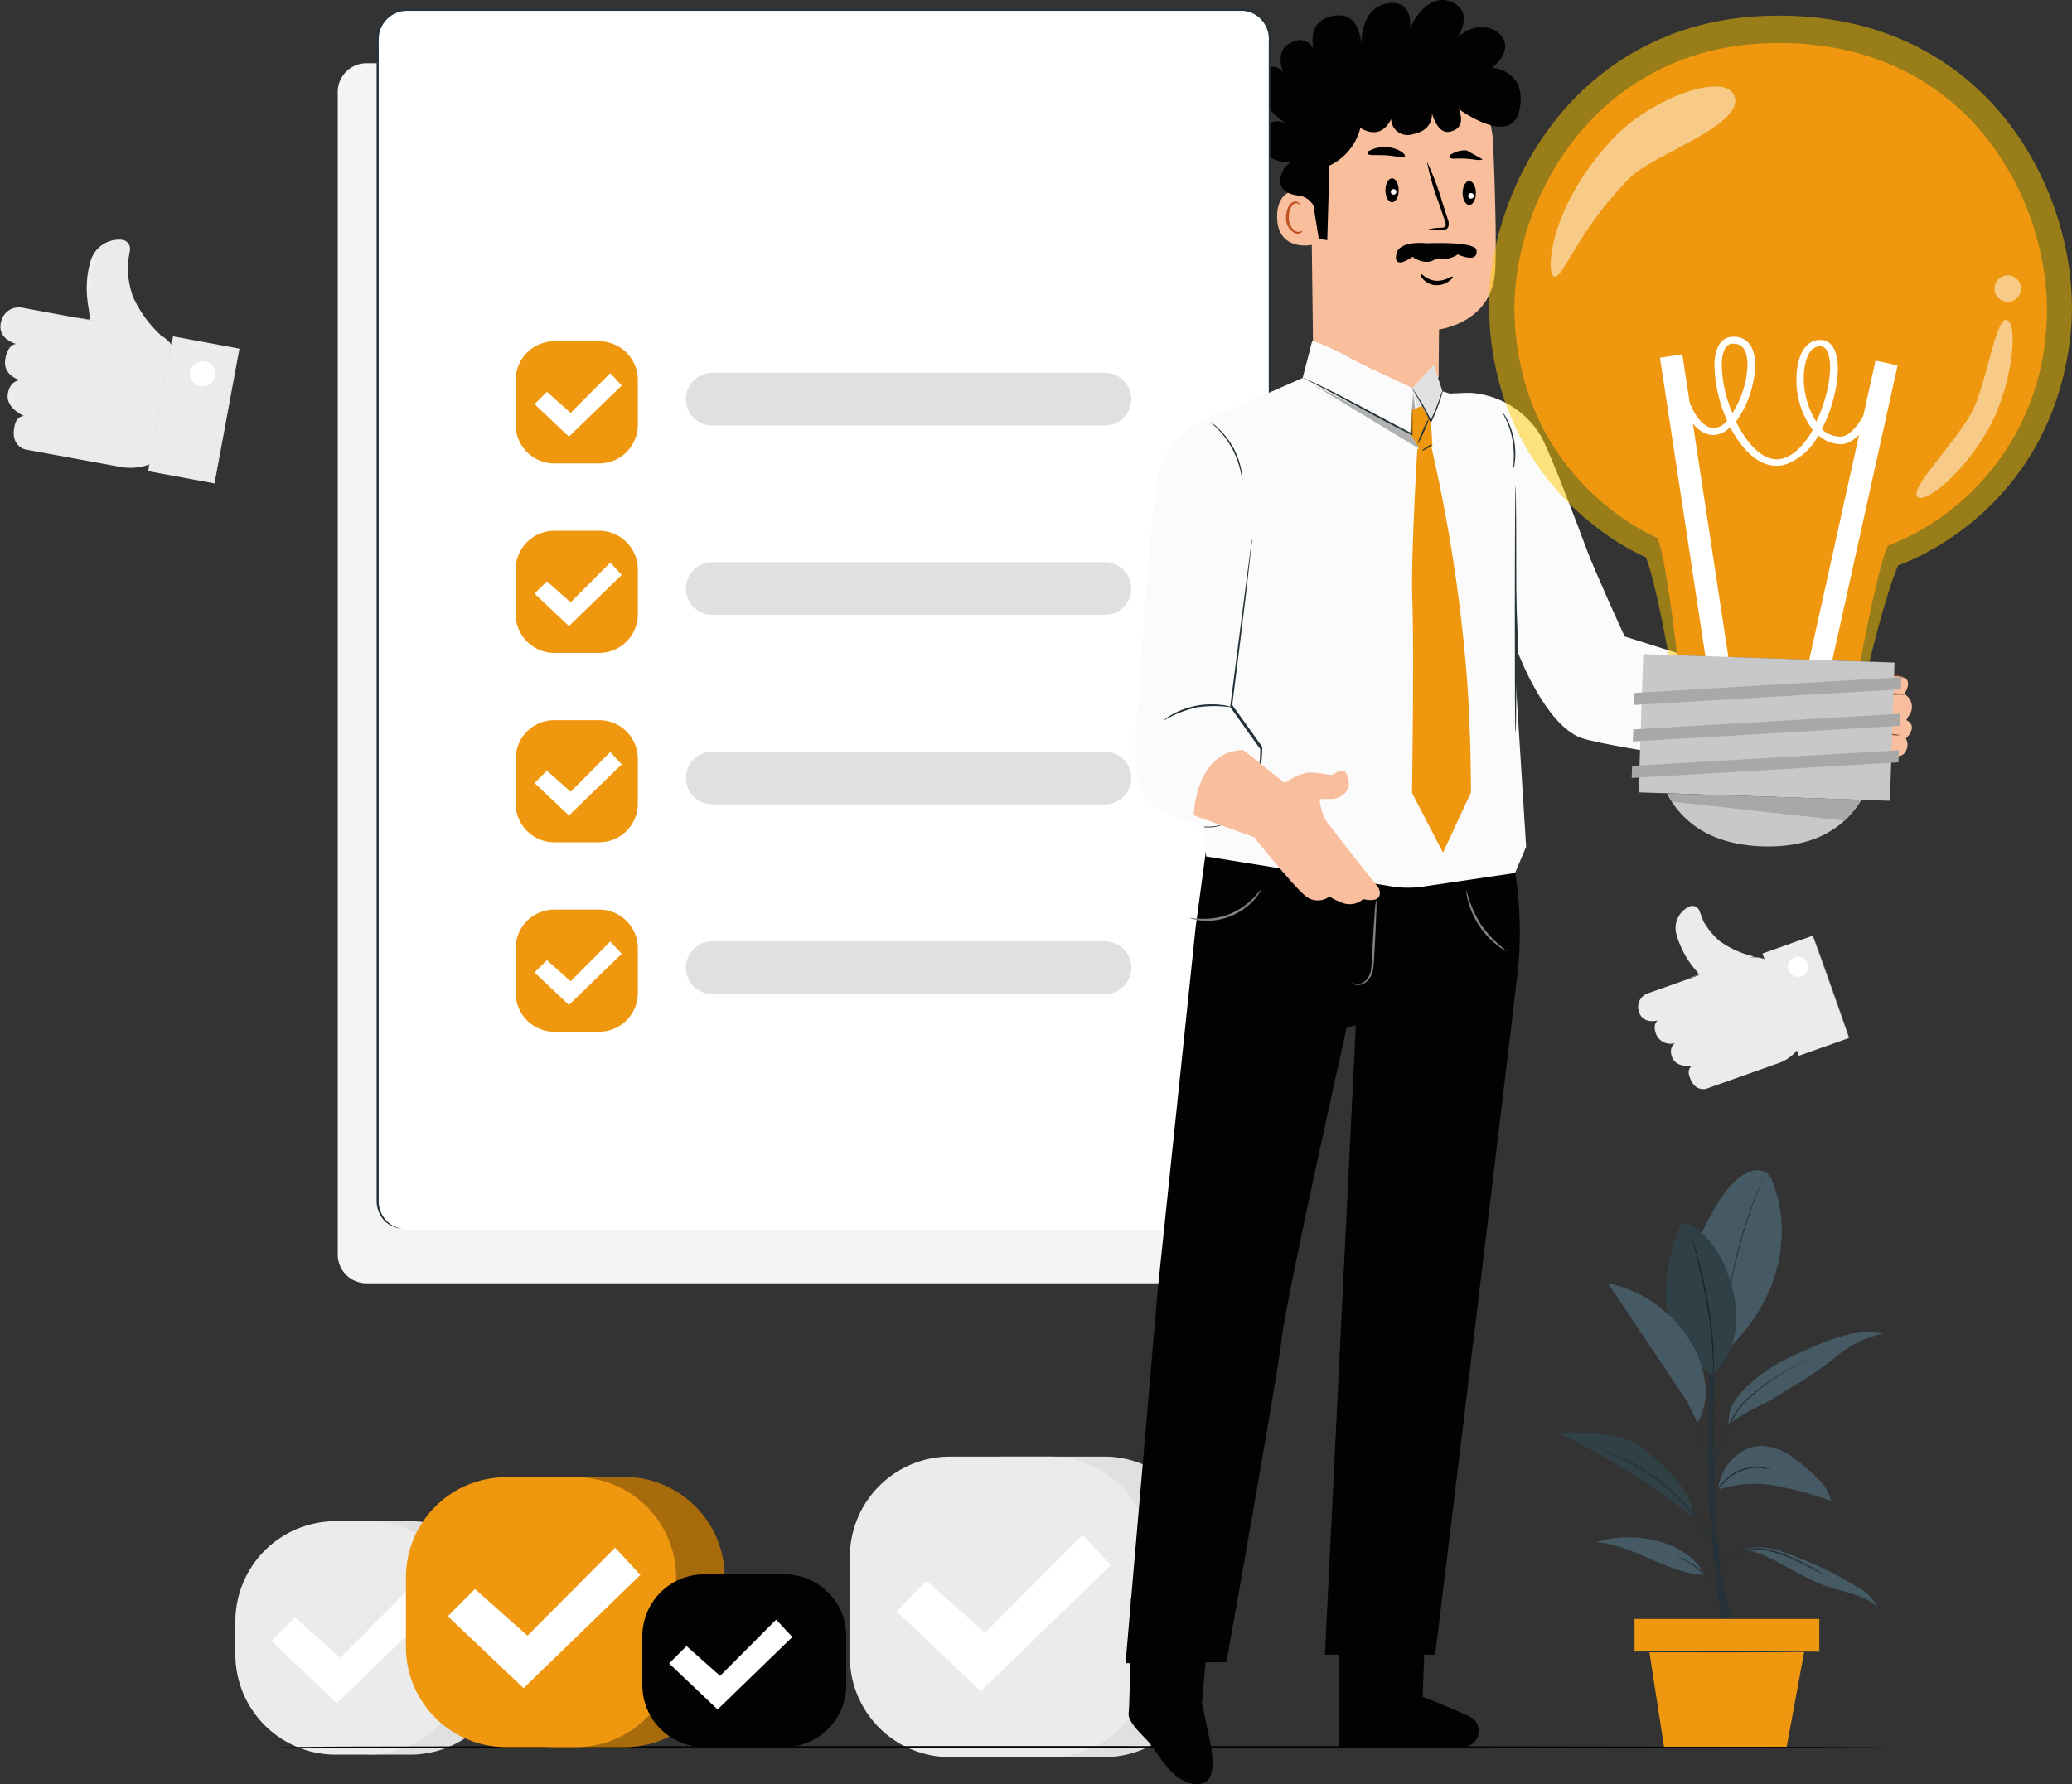 <svg xmlns="http://www.w3.org/2000/svg" viewBox="0 0 275.08 236.91"><rect x="0" y="0" width="275.08" height="236.91" fill="#333333" stroke="none"/><defs><style>.cls-1{fill:#f9bf9d;}.cls-2{fill:#c15321;}.cls-3{fill:#fff;}.cls-4{fill:#020202;}.cls-5{fill:#f5f4f5;}.cls-6{fill:#ebebeb;}.cls-7{fill:#e0e0e0;}.cls-8{fill:#020203;}.cls-9{fill:#263239;}.cls-10{fill:#455a64;}.cls-11{opacity:0.3;}.cls-12{fill:#010202;}.cls-13{fill:#ef970f;}.cls-14{fill:#7e8283;}.cls-15{fill:#ae7361;}.cls-16{fill:#fbfbfb;}.cls-17{fill:#f9be9d;}.cls-18{fill:#6f4539;}.cls-19{opacity:0.5;}.cls-20{fill:#ffc800;}.cls-21{fill:#c8c8c8;}.cls-22{fill:#a8a8a8;}</style></defs><g id="Layer_2" data-name="Layer 2"><g id="Layer_1-2" data-name="Layer 1"><path class="cls-1" d="M174.37,49.77,174,20.3c-.33-7.33,3.67-13.63,11-13.75l.68,0a13.12,13.12,0,0,1,12.56,12.59c.25,6.35.45,13.38.26,16.77-.37,7-7.45,7.83-7.45,7.83S191,48,191,50.11l-4.14,3.41h0Z"/><path d="M189.56,30.48a7.14,7.14,0,0,1,1.77-.24c.27,0,.54-.06.59-.25a1.45,1.45,0,0,0-.15-.83c-.23-.67-.47-1.39-.73-2.13a34.76,34.76,0,0,1-1.6-5.57,36.56,36.56,0,0,1,2.05,5.43l.69,2.14a1.6,1.6,0,0,1,.1,1.09.67.67,0,0,1-.47.39,2.07,2.07,0,0,1-.47,0A6.8,6.8,0,0,1,189.56,30.48Z"/><path d="M186.51,20.77c-.15.27-1.19-.06-2.47-.14s-2.34.07-2.46-.22.17-.37.63-.58a4.29,4.29,0,0,1,3.76.27C186.4,20.37,186.59,20.64,186.51,20.77Z"/><path d="M196.81,21.15c-.23.24-1.11,0-2.16-.08s-2,.12-2.16-.15.06-.37.46-.59a3.4,3.4,0,0,1,1.77-.35"/><path class="cls-1" d="M174.37,25.53c-.12-.06-4.77-1.63-4.82,3.18s4.8,3.87,4.81,3.73S174.37,25.53,174.37,25.53Z"/><path class="cls-2" d="M172.91,30.61s-.09.05-.23.12a.84.84,0,0,1-.63,0,2.09,2.09,0,0,1-.94-1.87,2.74,2.74,0,0,1,.25-1.2A1,1,0,0,1,172,27a.44.44,0,0,1,.5.23c.06.14,0,.23,0,.24s.11-.08.07-.28a.51.51,0,0,0-.19-.3.59.59,0,0,0-.46-.13,1.16,1.16,0,0,0-.88.74,2.79,2.79,0,0,0-.3,1.34A2.16,2.16,0,0,0,172,31a.92.92,0,0,0,.77-.12C172.9,30.72,172.92,30.61,172.91,30.61Z"/><path d="M188.63,36.39c.13-.11.76.8,2,.89s2.12-.68,2.21-.56-.09.33-.49.63a2.83,2.83,0,0,1-1.81.52,2.42,2.42,0,0,1-1.61-.8C188.62,36.72,188.56,36.42,188.63,36.39Z"/><ellipse cx="195.06" cy="25.63" rx="0.88" ry="1.59"/><ellipse cx="184.81" cy="25.27" rx="0.88" ry="1.59"/><circle class="cls-3" cx="185.01" cy="25.48" r="0.37"/><circle class="cls-3" cx="195.29" cy="26.01" r="0.37"/><path class="cls-4" d="M170.92,16.52s-5.82-3.76-3.39-6.66c1.31-1.56,2.24-1,2.82-.19-.48-1.4-.7-3.32,1.2-4.06a2,2,0,0,1,2.8.81c-.28-1.61-.09-3.65,2.38-4.25,3.34-.83,3.91,2.38,4,3.78,0-1.48.38-5.11,3.62-5.52,2.71-.33,3,1.9,2.83,3.45C187.87,2,190-.77,192.56.2c3.4,1.27.87,4.87.87,4.87,1.77-1.9,4.9-2,6.09,0S198.08,9,198.08,9s4.68.29,3.67,5.5-8.05,0-8.05,0c.51,1.49.39,2.66-1.26,3S190.1,15,190.1,15s.32,2.27-2.5,2.81a2.18,2.18,0,0,1-2.91-2c-1.23,2.5-3.16,1.75-4.09,1.18a7.54,7.54,0,0,1-4.1,5l-.29,9.91-1.13-.19-.7-4.4A2.72,2.72,0,0,0,172.66,26h0c-1-.08-2.38-.39-2.66-1.57a3.11,3.11,0,0,1,1.28-2.87.85.85,0,0,0,0-.17c-2.72.6-4.78-2.16-3.6-4.14A2.25,2.25,0,0,1,170.92,16.52Z"/><path class="cls-4" d="M189.35,32.31s-3.72-.48-4,1.56,2.16.24,2.16.24,1.8,1.32,3.11.24a3.83,3.83,0,0,0,2.92-.56s2.72,1.28,2.48-.56C195.9,32,189.35,32.31,189.35,32.31Z"/><path class="cls-5" d="M159.35,170.41H48.65a3.81,3.81,0,0,1-3.81-3.81V12.21A3.81,3.81,0,0,1,48.65,8.4h110.7a3.81,3.81,0,0,1,3.81,3.81V166.6A3.8,3.8,0,0,1,159.35,170.41Z"/><path class="cls-6" d="M23.55,47.57l.22,1.12L21.54,60.75h0A7.2,7.2,0,0,1,16,62L3.37,59.69s-2-.45-1.45-3c0,0,.1-1.37,1.28-1.46,0,0-2.44-1-2.17-2.88s1.66-1.86,1.66-1.86-2.29-.58-2-2.7,1.47-2.12,1.47-2.12-2.66-.65-2-3a2.42,2.42,0,0,1,3-1.77l9,1.66L19.9,44A4.56,4.56,0,0,1,23.55,47.57Z"/><path class="cls-6" d="M21.33,44.49a15.68,15.68,0,0,1-3.73-5.22,13.32,13.32,0,0,1-.66-4.2l.31-1.83a1.21,1.21,0,0,0-.94-1.38A3.94,3.94,0,0,0,12,34.75c-1,3.61-.15,6.07-.12,7.17l0,1.1Z"/><rect class="cls-6" x="16.64" y="49.96" width="18.2" height="8.96" transform="translate(-32.48 69.85) rotate(-79.53)"/><path class="cls-7" d="M19.6,62.55s.71-4,1.62-8.95,1.67-9,1.69-8.94-.71,4-1.62,9S19.62,62.56,19.6,62.55Z"/><path class="cls-7" d="M28.41,64.18s.71-4,1.62-9,1.67-8.95,1.69-8.94-.71,4-1.62,9S28.43,64.19,28.41,64.18Z"/><path class="cls-3" d="M25.26,49.33A1.67,1.67,0,1,0,27.21,48,1.67,1.67,0,0,0,25.26,49.33Z"/><path class="cls-7" d="M10,42.13s1,.14,2.15.36,2.14.41,2.14.43-1-.14-2.15-.36S10,42.15,10,42.13Z"/><path class="cls-7" d="M2.5,50.5s.62.08,1.38.22A12.3,12.3,0,0,1,5.24,51s-.62-.08-1.38-.22A12.3,12.3,0,0,1,2.5,50.5Z"/><path class="cls-7" d="M2,45.55s.88.13,2,.33,1.94.38,1.94.39-.88-.13-1.95-.33S1.94,45.57,2,45.55Z"/><path class="cls-7" d="M2.65,55.1s.88.13,1.95.33,1.94.38,1.94.39-.88-.13-1.95-.33S2.65,55.12,2.65,55.1Z"/><path class="cls-3" d="M24.89,45.55s1.24.19,2.76.47,2.75.52,2.74.54-1.24-.19-2.76-.47S24.89,45.57,24.89,45.55Z"/><path class="cls-3" d="M1.48,48.65a.39.39,0,0,1,0-.1,2.84,2.84,0,0,1-.06-.29,1.61,1.61,0,0,1,0-.44,2.12,2.12,0,0,1,.12-.53,2.48,2.48,0,0,1,.24-.49A1.69,1.69,0,0,1,2,46.46a1.5,1.5,0,0,1,.23-.19l.09-.06s-.12.1-.28.28a3.72,3.72,0,0,0-.26.34,4.12,4.12,0,0,0-.23.47,2.67,2.67,0,0,0-.12.51,2.12,2.12,0,0,0,0,.43C1.45,48.5,1.49,48.65,1.48,48.65Z"/><path class="cls-3" d="M1,43.88a.81.81,0,0,1-.18-.23A1.41,1.41,0,0,1,.67,43a1.52,1.52,0,0,1,.18-.67A.85.85,0,0,1,1,42.09s-.06.09-.14.24A1.54,1.54,0,0,0,.73,43a1.66,1.66,0,0,0,.13.65A1.51,1.51,0,0,1,1,43.88Z"/><path class="cls-3" d="M2.14,53.79a.7.7,0,0,1-.25-.22,1.16,1.16,0,0,1-.25-.75,1.23,1.23,0,0,1,.27-.74.6.6,0,0,1,.25-.21s-.1.08-.21.24a1.21,1.21,0,0,0-.24.72,1.31,1.31,0,0,0,.22.72C2,53.7,2.15,53.78,2.14,53.79Z"/><path class="cls-3" d="M3.14,58.37A.67.67,0,0,1,3,58.13a1.57,1.57,0,0,1,0-1.38c.08-.16.16-.25.17-.24a2.25,2.25,0,0,1-.12.26,1.73,1.73,0,0,0,0,1.34C3.09,58.27,3.15,58.36,3.14,58.37Z"/><path class="cls-3" d="M12.05,38.94a1.3,1.3,0,0,1-.06-.2,2.08,2.08,0,0,1-.06-.24c0-.09,0-.2-.06-.32a6.46,6.46,0,0,1-.07-.84,7.53,7.53,0,0,1,.07-1,7.14,7.14,0,0,1,.23-1,6.21,6.21,0,0,1,.31-.79c.05-.11.1-.2.15-.29l.12-.21c.07-.11.11-.18.12-.17s0,.07-.09.19-.07.13-.11.22l-.14.29a6.18,6.18,0,0,0-.29.78,6.73,6.73,0,0,0-.22,1,7.5,7.5,0,0,0-.07,1,6.6,6.6,0,0,0,0,.83,2.69,2.69,0,0,0,.05.32c0,.09,0,.17,0,.24A1,1,0,0,1,12.05,38.94Z"/><path class="cls-6" d="M235.58,128.28l.6.68,3.24,9.15h0a5.66,5.66,0,0,1-3.31,3.07l-9.57,3.39s-1.55.49-2.2-1.52c0,0-.48-1,.3-1.51,0,0-2.07.29-2.63-1.11s.4-1.93.4-1.93a2.08,2.08,0,0,1-2.47-1c-.68-1.55.17-2,.17-2s-2.08.61-2.55-1.26a1.91,1.91,0,0,1,1.33-2.38l6.8-2.41,6-2.11A3.59,3.59,0,0,1,235.58,128.28Z"/><path class="cls-6" d="M232.84,127a12.39,12.39,0,0,1-4.62-2.1,10.64,10.64,0,0,1-2.11-2.62c0-.08-.29-.8-.51-1.38a1,1,0,0,0-1.19-.57,3.12,3.12,0,0,0-1.85,3.71,12.32,12.32,0,0,0,2.76,5l.46.74Z"/><rect class="cls-6" x="236.19" y="125.02" width="7.09" height="14.41" transform="translate(-30.4 87.7) rotate(-19.52)"/><path class="cls-7" d="M238.8,140.12s-1.1-3-2.43-6.78-2.39-6.79-2.38-6.8,1.1,3,2.43,6.78S238.81,140.11,238.8,140.12Z"/><path class="cls-7" d="M245.48,137.75s-1.1-3-2.43-6.78-2.39-6.79-2.38-6.8,1.1,3,2.43,6.78S245.5,137.74,245.48,137.75Z"/><path class="cls-3" d="M237.45,128.81a1.33,1.33,0,1,0,.81-1.69A1.31,1.31,0,0,0,237.45,128.81Z"/><path class="cls-7" d="M224.12,129.92s.72-.28,1.62-.6,1.63-.57,1.64-.55-.72.28-1.62.6S224.12,129.93,224.12,129.92Z"/><path class="cls-7" d="M222.3,138.62s.46-.19,1-.39a9.21,9.21,0,0,1,1-.34s-.46.19-1,.39S222.31,138.63,222.3,138.62Z"/><path class="cls-7" d="M220,135.44s.65-.26,1.47-.55,1.48-.51,1.49-.5-.65.26-1.47.55S220,135.46,220,135.44Z"/><path class="cls-7" d="M224.23,141.71s.65-.26,1.47-.55,1.48-.51,1.49-.5-.65.26-1.47.55S224.23,141.73,224.23,141.71Z"/><path class="cls-3" d="M235.7,126.36s.92-.36,2.08-.77,2.09-.73,2.1-.71-.92.36-2.08.77S235.7,126.38,235.7,126.36Z"/><path class="cls-3" d="M220.87,137.75l-.07-.05a1.64,1.64,0,0,1-.16-.18,2,2,0,0,1-.18-.3,1.82,1.82,0,0,1-.16-.84,2.49,2.49,0,0,1,0-.34,1,1,0,0,1,.08-.22s0-.08,0-.07,0,.12-.08.3a1.59,1.59,0,0,0,0,.34,2.93,2.93,0,0,0,0,.41,2.34,2.34,0,0,0,.12.4,2,2,0,0,0,.16.3C220.79,137.66,220.88,137.75,220.87,137.75Z"/><path class="cls-3" d="M218.67,134.67s-.09,0-.21-.09a1.13,1.13,0,0,1-.38-.4,1.2,1.2,0,0,1-.14-.53.39.39,0,0,1,0-.22s0,.09,0,.22a1.22,1.22,0,0,0,.15.5,1.24,1.24,0,0,0,.35.39Z"/><path class="cls-3" d="M223.36,141a.48.48,0,0,1-.26,0,.92.92,0,0,1-.47-.42,1.05,1.05,0,0,1-.11-.62.54.54,0,0,1,.09-.25s0,.09-.05.25a1,1,0,0,0,.12.59,1.05,1.05,0,0,0,.44.41A2.5,2.5,0,0,0,223.36,141Z"/><path class="cls-3" d="M225.86,143.76a.48.48,0,0,1-.21-.1,1.41,1.41,0,0,1-.39-.41,1.29,1.29,0,0,1-.17-.54c0-.15,0-.23,0-.23s0,.09,0,.23a1.52,1.52,0,0,0,.17.51,1.67,1.67,0,0,0,.36.41Z"/><path class="cls-3" d="M224.28,126.91l-.12-.11-.13-.14-.17-.2a4.7,4.7,0,0,1-.38-.55,5.52,5.52,0,0,1-.36-.73,5.7,5.7,0,0,1-.24-.78,4.84,4.84,0,0,1-.1-.66,2.35,2.35,0,0,1,0-.26v-.19a.92.92,0,0,1,0-.16,1.08,1.08,0,0,1,0,.16,1.34,1.34,0,0,0,0,.19c0,.07,0,.16,0,.25s.06.41.11.65a6.73,6.73,0,0,0,.24.77,5.52,5.52,0,0,0,.36.73,5.8,5.8,0,0,0,.37.55,1.75,1.75,0,0,0,.16.2l.12.15Z"/><path class="cls-7" d="M146.6,233.33H133.3A13.31,13.31,0,0,1,120,220V206.73a13.31,13.31,0,0,1,13.31-13.31h13.29a13.31,13.31,0,0,1,13.31,13.31V220A13.31,13.31,0,0,1,146.6,233.33Z"/><path class="cls-6" d="M139.43,233.33H126.14A13.31,13.31,0,0,1,112.83,220V206.73a13.31,13.31,0,0,1,13.31-13.31h13.29a13.31,13.31,0,0,1,13.31,13.31V220A13.31,13.31,0,0,1,139.43,233.33Z"/><polygon class="cls-3" points="119.01 213.95 123.03 209.93 130.78 216.82 143.72 203.82 147.46 207.84 130.2 224.57 119.01 213.95"/><path class="cls-7" d="M54.45,233H50.11A13.31,13.31,0,0,1,36.8,219.64V215.3A13.31,13.31,0,0,1,50.11,202h4.34A13.31,13.31,0,0,1,67.76,215.3v4.34A13.31,13.31,0,0,1,54.45,233Z"/><path class="cls-6" d="M48.9,233H44.56a13.31,13.31,0,0,1-13.31-13.31V215.3A13.31,13.31,0,0,1,44.56,202H48.9A13.31,13.31,0,0,1,62.21,215.3v4.34A13.32,13.32,0,0,1,48.9,233Z"/><polygon class="cls-3" points="36.04 217.91 39.15 214.79 45.17 220.14 55.21 210.06 58.11 213.18 44.72 226.15 36.04 217.91"/><path class="cls-8" d="M250.1,232c0,.08-47.66.14-106.45.14S37.19,232.11,37.19,232s47.65-.14,106.46-.14S250.1,232,250.1,232Z"/><path class="cls-9" d="M228.76,216.86s-2.21-15.18-2-24,0-18.77,0-18.77h1s-.69,17.54.06,28.11,2.72,14.68,2.72,14.68h-1.77"/><path class="cls-10" d="M235.34,157a2.67,2.67,0,0,0-.93-1.36,2.56,2.56,0,0,0-2.21,0c-3.07,1.09-5.8,6.82-7,9.84l4.08,13.76C236.61,172.4,237.89,163.43,235.34,157Z"/><path class="cls-9" d="M234.18,156.18a.94.94,0,0,1-.06.18l-.2.5c-.18.43-.43,1.06-.73,1.84-.6,1.56-1.37,3.75-2.05,6.21s-1.15,4.73-1.44,6.38c-.15.82-.26,1.49-.32,2,0,.22-.06.39-.09.53a.94.94,0,0,1,0,.18.69.69,0,0,1,0-.19q0-.21.06-.54c.05-.47.14-1.14.27-2a57.38,57.38,0,0,1,1.4-6.4,59.36,59.36,0,0,1,2.1-6.2c.31-.78.58-1.4.78-1.83l.23-.49A.49.49,0,0,1,234.18,156.18Z"/><path class="cls-10" d="M227.43,182.53a12.44,12.44,0,0,1-6.29-10.46,22.79,22.79,0,0,1,1.85-8.91,1.14,1.14,0,0,1,.43-.65,1.1,1.1,0,0,1,1,.16c2.78,1.58,4.47,4.6,5.36,7.67a15.35,15.35,0,0,1,.63,6.31,10.44,10.44,0,0,1-3,5.88"/><path class="cls-9" d="M227.43,182.53s0-.06,0-.18,0-.31,0-.53c0-.46,0-1.12-.06-1.94a52.53,52.53,0,0,0-.71-6.35c-.42-2.46-.94-4.67-1.32-6.26-.19-.78-.34-1.42-.45-1.89l-.12-.51q0-.18,0-.18s0,.06.06.17l.15.51c.13.44.3,1.08.51,1.88.41,1.59.94,3.79,1.37,6.27a46.45,46.45,0,0,1,.66,6.38c0,.82,0,1.49,0,1.94,0,.21,0,.39,0,.53A1.08,1.08,0,0,1,227.43,182.53Z"/><g class="cls-11"><path class="cls-12" d="M227.43,182.53a12.44,12.44,0,0,1-6.29-10.46,22.79,22.79,0,0,1,1.85-8.91,1.14,1.14,0,0,1,.43-.65,1.1,1.1,0,0,1,1,.16c2.78,1.58,4.47,4.6,5.36,7.67a15.35,15.35,0,0,1,.63,6.31,10.44,10.44,0,0,1-3,5.88"/></g><path class="cls-10" d="M231.74,205.76c3.77.83,6.87,3.48,10.5,4.78,2.4.85,5.12,1.16,7,2.84a6,6,0,0,0-2.61-2.6,46.72,46.72,0,0,0-9.52-4.54,9.11,9.11,0,0,0-5.31-.6"/><path class="cls-10" d="M226.3,209.12c-4.72-.08-9.68-4.09-14.38-4.33,4.92-1.59,12-.29,14.38,4.33"/><path class="cls-10" d="M228.14,197.8a15.4,15.4,0,0,1,7.54-.51,45.76,45.76,0,0,1,7.36,2c-.24-1.64-1.57-2.87-2.81-4a19.7,19.7,0,0,0-3-2.27,6.57,6.57,0,0,0-3.54-1,5.59,5.59,0,0,0-3.91,2,6.47,6.47,0,0,0-1.68,3.77"/><path class="cls-10" d="M218.46,192.6c-3-2.53-7.47-2.29-11.37-2.2a92.56,92.56,0,0,1,17.63,11C224.88,198.62,222.21,195.8,218.46,192.6Z"/><g class="cls-11"><path class="cls-12" d="M218.46,192.6c-3-2.53-7.47-2.29-11.37-2.2a92.56,92.56,0,0,1,17.63,11C224.88,198.62,222.21,195.8,218.46,192.6Z"/></g><path class="cls-10" d="M229.48,189.1a32,32,0,0,1,4.57-2.65c1.56-.71,3-1.84,4.53-2.66a48.77,48.77,0,0,0,5.45-3.85,14.12,14.12,0,0,1,6-2.85,11.76,11.76,0,0,0-5.43.31,35.32,35.32,0,0,0-5.11,2,24.74,24.74,0,0,0-6.57,3.81c-1.9,1.69-3.61,3.36-3.41,5.9"/><path class="cls-9" d="M242.16,209.12l-.15-.06-.41-.21c-.36-.19-.87-.47-1.51-.79-.32-.17-.67-.34-1.05-.52s-.79-.37-1.22-.56a17.89,17.89,0,0,0-2.9-1,6.26,6.26,0,0,0-3-.08,8.41,8.41,0,0,0-1.28.38,6.67,6.67,0,0,0-2.33,1.6c-.27.29-.41.47-.42.46a.87.87,0,0,1,.08-.14c.06-.09.15-.21.28-.37a6.08,6.08,0,0,1,1.28-1.13,6.42,6.42,0,0,1,1.05-.56,7.92,7.92,0,0,1,1.3-.4,6.29,6.29,0,0,1,3.1.06,17.92,17.92,0,0,1,2.93,1c.44.19.85.38,1.22.58l1.05.54c.64.34,1.14.63,1.48.84l.4.24Z"/><path class="cls-9" d="M222.78,206.78a1.13,1.13,0,0,1,.3.09,7.29,7.29,0,0,1,.77.33,9.31,9.31,0,0,1,2.25,1.6,9.44,9.44,0,0,1,1.69,2.19,6.67,6.67,0,0,1,.36.75,1.43,1.43,0,0,1,.1.29s-.2-.39-.57-1a10.56,10.56,0,0,0-1.7-2.13,10.39,10.39,0,0,0-2.19-1.61C223.18,207,222.77,206.81,222.78,206.78Z"/><path class="cls-9" d="M212.35,192.36a1,1,0,0,1,.2.06l.57.2.89.33c.35.13.73.32,1.15.51a27.24,27.24,0,0,1,6.14,3.91,29.47,29.47,0,0,1,2.86,2.82,31.13,31.13,0,0,1,2,2.57c.54.76.95,1.4,1.23,1.84l.32.51c.07.12.11.18.1.18a1.47,1.47,0,0,1-.13-.16c-.08-.11-.2-.27-.35-.49-.3-.43-.72-1-1.27-1.8s-1.24-1.62-2.05-2.54a31.78,31.78,0,0,0-2.86-2.79,28.58,28.58,0,0,0-6.08-3.93c-.42-.19-.8-.39-1.14-.53l-.88-.35-.55-.23Z"/><path class="cls-9" d="M235.22,195.15l-.38-.05-.43-.08c-.17,0-.37,0-.58-.06a5.85,5.85,0,0,0-4.71,1.73,6.6,6.6,0,0,0-1,1.17,10.21,10.21,0,0,0-.65,1.24,1.41,1.41,0,0,1,.1-.37,5.38,5.38,0,0,1,.45-.93,6,6,0,0,1,.94-1.22,5.53,5.53,0,0,1,1.51-1.13,5.78,5.78,0,0,1,3.33-.61c.22,0,.42,0,.58.08l.43.11A2.37,2.37,0,0,1,235.22,195.15Z"/><path class="cls-9" d="M240,180.45a1,1,0,0,1-.18.11l-.53.29c-.46.25-1.12.61-1.92,1.08s-1.73,1.06-2.73,1.78a23,23,0,0,0-3,2.56,7.56,7.56,0,0,0-1.25,1.62c-.31.59-.6,1.17-.88,1.72a29.81,29.81,0,0,0-1.31,3,18.89,18.89,0,0,0-.64,2.1c-.12.5-.16.79-.18.79s0-.07,0-.21.05-.34.1-.59a15.43,15.43,0,0,1,.59-2.13,29.2,29.2,0,0,1,1.28-3c.27-.55.56-1.13.87-1.72a8,8,0,0,1,1.27-1.66,23.3,23.3,0,0,1,3.08-2.57c1-.71,2-1.29,2.76-1.75s1.48-.81,2-1l.54-.26Z"/><path class="cls-9" d="M226.73,194.73a2.39,2.39,0,0,1-.09-.4c-.06-.29-.12-.66-.21-1.09a30.37,30.37,0,0,0-.89-3.54,29,29,0,0,0-1.35-3.39l-.46-1a1.6,1.6,0,0,1-.15-.38,2.05,2.05,0,0,1,.21.35c.13.23.3.57.51,1a25.45,25.45,0,0,1,1.4,3.39,24.69,24.69,0,0,1,.85,3.57c.07.46.13.84.15,1.1A1.41,1.41,0,0,1,226.73,194.73Z"/><path class="cls-10" d="M226.39,184a12.91,12.91,0,0,0-1.53-5.09,16.81,16.81,0,0,0-11.39-8.5L224,186.13l1.36,2.81A8.13,8.13,0,0,0,226.39,184Z"/><rect class="cls-13" x="217" y="214.98" width="24.53" height="4.35"/><polygon class="cls-13" points="218.83 218.46 220.92 231.95 237.2 231.95 239.69 218.46 218.83 218.46"/><path class="cls-9" d="M241.51,219.33s-5.53.09-12.35.09-12.36,0-12.36-.09,5.53-.09,12.36-.09S241.51,219.28,241.51,219.33Z"/><path class="cls-13" d="M82.89,232H73.64a13.31,13.31,0,0,1-13.31-13.31v-9.25a13.31,13.31,0,0,1,13.31-13.31h9.25A13.31,13.31,0,0,1,96.2,209.47v9.25A13.31,13.31,0,0,1,82.89,232Z"/><g class="cls-11"><path class="cls-12" d="M82.89,232H73.64a13.31,13.31,0,0,1-13.31-13.31v-9.25a13.31,13.31,0,0,1,13.31-13.31h9.25A13.31,13.31,0,0,1,96.2,209.47v9.25A13.31,13.31,0,0,1,82.89,232Z"/></g><path class="cls-13" d="M76.45,232H67.2a13.31,13.31,0,0,1-13.31-13.31v-9.25A13.31,13.31,0,0,1,67.2,196.16h9.25a13.31,13.31,0,0,1,13.31,13.31v9.25A13.31,13.31,0,0,1,76.45,232Z"/><polygon class="cls-3" points="59.45 214.62 63.06 211.01 70.03 217.2 81.66 205.52 85.02 209.13 69.51 224.17 59.45 214.62"/><path class="cls-8" d="M104.12,232H97.63a8.23,8.23,0,0,1-8.23-8.23v-6.49a8.23,8.23,0,0,1,8.23-8.23h6.49a8.23,8.23,0,0,1,8.23,8.23v6.49A8.24,8.24,0,0,1,104.12,232Z"/><path class="cls-8" d="M100,232H93.51a8.23,8.23,0,0,1-8.23-8.23v-6.49a8.23,8.23,0,0,1,8.23-8.23H100a8.23,8.23,0,0,1,8.23,8.23v6.49A8.24,8.24,0,0,1,100,232Z"/><polygon class="cls-3" points="88.83 220.89 91.14 218.58 95.6 222.54 103.04 215.07 105.19 217.38 95.27 227 88.83 220.89"/><path class="cls-3" d="M164.68,163.33H54a3.81,3.81,0,0,1-3.81-3.81V5.13A3.81,3.81,0,0,1,54,1.32h110.7a3.81,3.81,0,0,1,3.81,3.81V159.52A3.81,3.81,0,0,1,164.68,163.33Z"/><path class="cls-9" d="M164.68,163.33a4,4,0,0,0,1.39-.28,3.65,3.65,0,0,0,1.42-1,3.79,3.79,0,0,0,.95-2.18c0-3.69,0-9.13,0-16.14,0-14,0-34.31,0-59.38,0-12.54,0-26.27,0-41q0-11.06,0-22.84v-15a3.83,3.83,0,0,0-.87-2.77,3.66,3.66,0,0,0-2.58-1.3c-1,0-2.06,0-3.09,0H54A3.68,3.68,0,0,0,51,3a3.61,3.61,0,0,0-.67,1.57,12.8,12.8,0,0,0-.05,1.76V55c0,18,0,35.44,0,52s0,32.33,0,47.07v5.48a3.68,3.68,0,0,0,.9,2.4,3.64,3.64,0,0,0,2.23,1.23,9.45,9.45,0,0,0,1.31.05H83.52l59.38,0,16.14,0h4.2l1.44,0h-5.63l-16.14,0-59.38,0H54.72a10.07,10.07,0,0,1-1.34-.05A3.84,3.84,0,0,1,51,162.07a3.92,3.92,0,0,1-1-2.55V154c0-14.74,0-30.49,0-47.07s0-34,0-52V6.27a12.17,12.17,0,0,1,.06-1.8,3.8,3.8,0,0,1,.72-1.69A3.93,3.93,0,0,1,54,1.17H161.85c1,0,2.06,0,3.11,0a3.94,3.94,0,0,1,2.76,1.39,4.08,4.08,0,0,1,.92,2.93v15q0,11.78,0,22.84c0,14.74,0,28.47,0,41,0,25.07,0,45.36,0,59.38,0,7,0,12.45,0,16.15a3.81,3.81,0,0,1-1,2.2,3.66,3.66,0,0,1-1.44,1,3.35,3.35,0,0,1-1,.24Z"/><path class="cls-7" d="M146.69,56.5H94.56a3.5,3.5,0,0,1-3.5-3.5h0a3.5,3.5,0,0,1,3.5-3.5h52.13a3.5,3.5,0,0,1,3.5,3.5h0A3.5,3.5,0,0,1,146.69,56.5Z"/><path class="cls-13" d="M79.54,61.54H73.6a5.14,5.14,0,0,1-5.14-5.14V50.46a5.14,5.14,0,0,1,5.14-5.14h5.94a5.14,5.14,0,0,1,5.14,5.14V56.4A5.14,5.14,0,0,1,79.54,61.54Z"/><polygon class="cls-3" points="70.97 53.67 72.61 52.03 75.76 54.83 81.02 49.55 82.54 51.19 75.53 57.98 70.97 53.67"/><path class="cls-7" d="M146.69,81.65H94.56a3.5,3.5,0,0,1-3.5-3.5h0a3.5,3.5,0,0,1,3.5-3.5h52.13a3.5,3.5,0,0,1,3.5,3.5h0A3.5,3.5,0,0,1,146.69,81.65Z"/><path class="cls-13" d="M79.54,86.7H73.6a5.14,5.14,0,0,1-5.14-5.14V75.62a5.14,5.14,0,0,1,5.14-5.14h5.94a5.14,5.14,0,0,1,5.14,5.14v5.94A5.14,5.14,0,0,1,79.54,86.7Z"/><polygon class="cls-3" points="70.97 78.82 72.61 77.19 75.76 79.99 81.02 74.71 82.54 76.34 75.53 83.14 70.97 78.82"/><path class="cls-7" d="M146.69,106.81H94.56a3.5,3.5,0,0,1-3.5-3.5h0a3.5,3.5,0,0,1,3.5-3.5h52.13a3.5,3.5,0,0,1,3.5,3.5h0A3.5,3.5,0,0,1,146.69,106.81Z"/><path class="cls-13" d="M79.54,111.85H73.6a5.14,5.14,0,0,1-5.14-5.14v-5.94a5.14,5.14,0,0,1,5.14-5.14h5.94a5.14,5.14,0,0,1,5.14,5.14v5.94A5.14,5.14,0,0,1,79.54,111.85Z"/><polygon class="cls-3" points="70.97 103.98 72.61 102.34 75.76 105.14 81.02 99.86 82.54 101.5 75.53 108.29 70.97 103.98"/><path class="cls-7" d="M146.69,132H94.56a3.5,3.5,0,0,1-3.5-3.5h0a3.5,3.5,0,0,1,3.5-3.5h52.13a3.5,3.5,0,0,1,3.5,3.5h0A3.5,3.5,0,0,1,146.69,132Z"/><path class="cls-13" d="M79.54,137H73.6a5.14,5.14,0,0,1-5.14-5.14v-5.94a5.14,5.14,0,0,1,5.14-5.14h5.94a5.14,5.14,0,0,1,5.14,5.14v5.94A5.14,5.14,0,0,1,79.54,137Z"/><polygon class="cls-3" points="70.97 129.13 72.61 127.5 75.76 130.3 81.02 125.02 82.54 126.65 75.53 133.45 70.97 129.13"/><path class="cls-8" d="M189.32,213.32l-.45,12s3.2,1.19,6.31,2.65a2.12,2.12,0,0,1-.91,4l-16.49,0-.06-18.67Z"/><path class="cls-8" d="M159.66,236.82c1.9-.59,1.3-4,.92-5.88l-1-4.82,1.26-14.43-10.68.46s-.14,14.09-.32,15.31,2,3.08,2.6,3.8c1.49,1.83,2.86,4.66,5.27,5.42A3.24,3.24,0,0,0,159.66,236.82Z"/><path class="cls-3" d="M158.28,220.75a1.27,1.27,0,0,0,.05-.55,3.92,3.92,0,0,0-.34-1.46,1.71,1.71,0,0,0-.67-.85.6.6,0,0,0-.68.09,1,1,0,0,0-.27.64,2.09,2.09,0,0,0,1.71,2,2.43,2.43,0,0,0,2.47-1.12.85.85,0,0,0,.08-.7.59.59,0,0,0-.59-.35,2.16,2.16,0,0,0-1,.43A4.36,4.36,0,0,0,158,220a1.22,1.22,0,0,0-.25.48,6.67,6.67,0,0,1,1.44-1.36,2,2,0,0,1,.87-.36.29.29,0,0,1,.32.19.57.57,0,0,1-.08.46,2.15,2.15,0,0,1-2.15.94,1.82,1.82,0,0,1-1.48-1.72.7.7,0,0,1,.17-.45.3.3,0,0,1,.37,0,1.57,1.57,0,0,1,.58.71A5.87,5.87,0,0,1,158.28,220.75Z"/><path class="cls-8" d="M200.51,112.48a51.41,51.41,0,0,1,1.12,15.12c-.25,3.21-11.09,92.13-11.09,92.13H175.9L180,136.16l-1.2.26s-8,35.64-8.65,41.42c-.59,5.19-7.33,42.87-7.33,42.87l-13.39.15L153.73,171l5-47.83,1.87-13.92Z"/><path class="cls-14" d="M179.48,130.49s0,0,.09.1a1,1,0,0,0,.36.17,1.68,1.68,0,0,0,1.39-.33,2.76,2.76,0,0,0,1-1.89c.1-.8.12-1.65.18-2.56.1-1.81.17-3.45.21-4.63a12.06,12.06,0,0,0,0-1.92,14,14,0,0,0-.21,1.91c-.09,1.18-.2,2.82-.29,4.63-.06.9-.07,1.77-.16,2.54a2.61,2.61,0,0,1-.81,1.77,1.63,1.63,0,0,1-1.24.38A2.84,2.84,0,0,1,179.48,130.49Z"/><path class="cls-14" d="M157.94,121.89a1.1,1.1,0,0,0,.41.15,7.88,7.88,0,0,0,1.17.2,8.53,8.53,0,0,0,3.86-.58,8.65,8.65,0,0,0,3.19-2.25,7.63,7.63,0,0,0,.71-1c.15-.24.21-.38.19-.39s-.37.5-1.05,1.21a9.29,9.29,0,0,1-3.14,2.13,9.2,9.2,0,0,1-3.74.64C158.55,122,158,121.85,157.94,121.89Z"/><path class="cls-14" d="M194.68,118.17a4.65,4.65,0,0,0,.22,1.47,11,11,0,0,0,3.92,5.91,4.43,4.43,0,0,0,1.27.77,15.62,15.62,0,0,1-3.48-3.56A15.45,15.45,0,0,1,194.68,118.17Z"/><polygon class="cls-15" points="239.41 93.02 242.77 94.08 248.88 90.7 252.34 100.35 244.03 102.33 237.74 101.63 239.41 93.02"/><path class="cls-16" d="M200.32,54.28s3.43,2.06,6.28,9.06c5.59,13.76,9.1,21.18,9.1,21.18l25.65,8.1-2,10.28s-26-3.62-29.48-4.93c-4.76-1.79-8.29-11.18-8.29-11.18Z"/><path class="cls-16" d="M211.94,76.49c-.09-.33-5.57-15.24-7.32-18.51a11.86,11.86,0,0,0-9.21-5.8c-2.72-.17-31.93,2.16-31.93,2.16s-8.72,1.95-9.83,9.45c-1.28,8.63-2.4,28.4-2.4,28.4l13.29-6.81L166.26,81l27.5,6.14,6.71-9.93Z"/><path class="cls-16" d="M161.54,55.19l11.4-5,1.28-4.92,13.31,6.29,2.79-3.08,1.17,3.47,2.92.95,6.82,12,0,25.55,1.38,22-1.48,3.48-12.21,1.8a13.61,13.61,0,0,1-4,0l-24.79-4-.64-7.28,2.65-20.07Z"/><path class="cls-16" d="M174.23,45.24a33.31,33.31,0,0,1,5.31,2.47c3.75,2,8,3.82,8,3.82l-.32,6-14.17-7.11"/><polyline class="cls-7" points="190.33 48.45 187.54 51.53 189.03 57.98 191.51 52.15"/><g class="cls-11"><path class="cls-12" d="M187.59,52.2c.12.09.9,7.44.9,7.44l-14.2-8.58,12.93,6.49Z"/></g><path class="cls-13" d="M187.5,79.61c-.21-5.62.67-20,.67-20l1.85-.3a208.87,208.87,0,0,1,4.75,31c.52,6.91.52,14.91.52,14.91l-3.72,8-4.11-7.93S187.75,86.43,187.5,79.61Z"/><path class="cls-9" d="M160.7,56.06s.38.34,1,.94a11.52,11.52,0,0,1,3,5.6c.18.81.22,1.32.25,1.32a1.67,1.67,0,0,0,0-.36,8.46,8.46,0,0,0-.12-1,10.37,10.37,0,0,0-1.08-3.08,10.63,10.63,0,0,0-2-2.6,7.45,7.45,0,0,0-.75-.64C160.81,56.12,160.7,56,160.7,56.06Z"/><polygon class="cls-13" points="187.5 54.41 188.76 53.91 189.97 55.98 190.18 59.36 188.49 59.63 187.22 57.54 187.5 54.41"/><path class="cls-9" d="M201.21,64.48c-.05,0-.1,7.33-.1,16.37s0,16.38.1,16.38.1-7.33.1-16.38S201.27,64.48,201.21,64.48Z"/><path class="cls-9" d="M187.41,51.48s.27.47.72,1.22,1,1.81,1.61,3c0,.1.09.2.13.29l.09.19.09-.19a24.13,24.13,0,0,0,1.19-3c.12-.39.21-.71.27-.93s.08-.34.06-.35a12.41,12.41,0,0,0-.46,1.24,32,32,0,0,1-1.24,3h.18l-.14-.29a25.39,25.39,0,0,0-1.67-3c-.24-.37-.45-.66-.59-.86A1.35,1.35,0,0,0,187.41,51.48Z"/><path class="cls-9" d="M173,50.16a.7.7,0,0,0,.19.12l.57.3,2.12,1.1c1.79.93,4.23,2.25,6.94,3.7,1.65.88,3.21,1.69,4.57,2.37l.13.06v-.14c0-1.76,0-3.25,0-4.32V52.13a2.06,2.06,0,0,0,0-.43,3,3,0,0,0,0,.43c0,.31,0,.71,0,1.22,0,1.07-.07,2.56-.11,4.32l.13-.08c-1.35-.69-2.91-1.51-4.56-2.39-2.71-1.45-5.17-2.75-7-3.65-.9-.45-1.64-.8-2.15-1l-.59-.27A.59.59,0,0,0,173,50.16Z"/><path class="cls-9" d="M199.5,54.79a11.28,11.28,0,0,0,.48,1,11.4,11.4,0,0,1,.81,2.61,11.92,11.92,0,0,1,.17,2.73c0,.7-.11,1.13-.08,1.14A1.31,1.31,0,0,0,201,62a6.67,6.67,0,0,0,.13-.83A9.73,9.73,0,0,0,201,58.4a10.28,10.28,0,0,0-.88-2.64,6.36,6.36,0,0,0-.42-.73C199.58,54.87,199.51,54.78,199.5,54.79Z"/><path class="cls-9" d="M188.8,59.85s.35-.11.72-.34.64-.46.61-.5-.35.1-.72.34S188.77,59.81,188.8,59.85Z"/><path class="cls-9" d="M188.19,59a9.3,9.3,0,0,0,.86-1.71,9.12,9.12,0,0,0,.68-1.79,9.3,9.3,0,0,0-.86,1.71A8.64,8.64,0,0,0,188.19,59Z"/><path class="cls-16" d="M159.21,56.45s-4.39,3.16-4.94,4.91S151.39,91.5,151,94.88s-.82,9.7,1.79,11.76,8.24,3.6,8.24,3.6l5.2-10.75-2.76-5.77,2.76-21.57Z"/><path class="cls-9" d="M159.74,109.86a1.58,1.58,0,0,1,.28,0,7.27,7.27,0,0,0,.81,0,6,6,0,0,0,2.81-1,7.69,7.69,0,0,0,2.68-3.67,16.88,16.88,0,0,0,1-5.78l0,.07-4-5.59,0,0v-.05l.06-.45c.78-6.05,1.48-11.52,2-15.52.25-2,.46-3.56.61-4.7.07-.54.13-1,.17-1.28s.05-.44.06-.45a.5.5,0,0,1,0,.11c0,.08,0,.19,0,.34L166.07,73c-.11,1.11-.29,2.72-.52,4.71-.46,4-1.14,9.47-1.91,15.53q0,.24-.06.45l0-.1c1.42,2,2.78,3.86,4,5.6l0,0v0a16.87,16.87,0,0,1-1.07,5.87,7.72,7.72,0,0,1-2.8,3.72,5.53,5.53,0,0,1-1.6.74l-.36.1-.34.06a4.68,4.68,0,0,1-.59.07,4.57,4.57,0,0,1-.82,0A.81.81,0,0,1,159.74,109.86Z"/><path class="cls-9" d="M154.43,95.72a4.72,4.72,0,0,1,1.15-.82,10.72,10.72,0,0,1,3.21-1.18,10.94,10.94,0,0,1,3.42-.11,4.65,4.65,0,0,1,1.38.33,16,16,0,0,0-4.74,0A15.48,15.48,0,0,0,154.43,95.72Z"/><path class="cls-17" d="M170.57,104a7.25,7.25,0,0,1,3.07-1.42c1.31-.06,3,.45,3.35.28s1.14-.92,1.65-.29,1.14,2.9-1.59,3.53h-1.87a9.28,9.28,0,0,0,.68,2.61c.45.74,6.82,8.75,6.82,8.75s.8.8.4,1.59-2.1.34-2.1.34a2.72,2.72,0,0,1-2.56.57,9.51,9.51,0,0,1-1.93-.91,2.54,2.54,0,0,1-3.07,0c-1.59-1.19-6.89-7.84-6.89-7.84l1.9-7.44Z"/><path class="cls-17" d="M165.05,99.59l5.52,4.4-4,7.21-8.09-2.94S158.66,99.75,165.05,99.59Z"/><path class="cls-15" d="M251.16,89.77s-.17-2-1.28-1.57-1.57,2.73-1.57,2.73Z"/><path class="cls-17" d="M247.21,91.72a6.28,6.28,0,0,1,4.59-2c2.67.17,1,2.44,1,2.44a1.92,1.92,0,0,1,.52,3l-.23.47s1.69.64-.06,2.44a1.78,1.78,0,0,1-.23,2c-.87.87-3-.29-3-.29s-2,.47-2.18-.35A1.54,1.54,0,0,1,248,98c.18-.11,1.22-.52,1.22-.52s-2.33.29-2.38-.29-.29-1.22,1.45-1.8l.93-.25s-2.41.07-2.43-.51-.13-.81.74-1.22a14.31,14.31,0,0,0,1.57-.87S246.86,92.94,247.21,91.72Z"/><path class="cls-18" d="M246.78,94a10.15,10.15,0,0,1,2.88-1.47,9.91,9.91,0,0,1,3.22-.25,2.35,2.35,0,0,0-.95-.2,6.55,6.55,0,0,0-4.45,1.25A2.49,2.49,0,0,0,246.78,94Z"/><path class="cls-18" d="M247.05,97.32s-.06-.07-.11-.21a.82.82,0,0,1,0-.6,1.36,1.36,0,0,1,.53-.73,2.89,2.89,0,0,1,1.06-.44,26.47,26.47,0,0,1,3.05-.37,2.7,2.7,0,0,0-.91-.1,9.54,9.54,0,0,0-2.2.23,3,3,0,0,0-1.14.5,1.47,1.47,0,0,0-.56.86.88.88,0,0,0,.08.69C247,97.29,247.05,97.33,247.05,97.32Z"/><path class="cls-18" d="M248,99.87s-.08-.05-.2-.16a.94.94,0,0,1-.29-.59.93.93,0,0,1,.34-.86,3.88,3.88,0,0,1,1.14-.53,7.66,7.66,0,0,1,2.33-.12,2.88,2.88,0,0,0,1,0,7.76,7.76,0,0,0-1-.12,6.41,6.41,0,0,0-2.41.06,4,4,0,0,0-1.22.59,1,1,0,0,0-.34.52,1.2,1.2,0,0,0,0,.53,1,1,0,0,0,.4.64C247.92,99.88,248,99.89,248,99.87Z"/><path class="cls-18" d="M247.17,91.81s.05-.07.17-.18a5.25,5.25,0,0,1,.53-.43,7.6,7.6,0,0,1,2-1.06,5.06,5.06,0,0,1,2.2-.32,8.6,8.6,0,0,1,.89.26,1.67,1.67,0,0,0-.86-.42,4.62,4.62,0,0,0-2.3.26C248,90.54,247,91.73,247.17,91.81Z"/><g class="cls-19"><path class="cls-20" d="M274.87,44.64C272.15,68.52,252,75.07,252,75.07c-1.59,3.59-3.81,12.78-3.81,12.78L221.52,87s-1.6-9.32-3-13c0,0-19.71-7.89-20.81-31.9-.77-16.69,11.9-40.89,39.79-40h.29C265.74,3.05,276.76,28,274.87,44.64Z"/></g><path class="cls-13" d="M271.57,44.65a33.1,33.1,0,0,1-20.95,27.83C249.17,75.76,247,87.82,247,87.82L222.65,87s-1.34-12.17-2.57-15.55c0,0-18-7.21-19-29.17-.7-15.26,10.89-37.4,36.4-36.54h.27C263.22,6.61,273.3,29.47,271.57,44.65Z"/><rect class="cls-3" x="223.57" y="47.02" width="3" height="42.68" transform="translate(-7.72 34.64) rotate(-8.65)"/><rect class="cls-3" x="224.52" y="67.55" width="42.68" height="3" transform="translate(125.3 294.17) rotate(-77.52)"/><path class="cls-3" d="M237.28,61.59a4.14,4.14,0,0,1-1.59.25c-2.47-.08-4.53-2.33-6-5.13a3.17,3.17,0,0,1-2.27,1.06C223.37,57.63,222,49.31,222,49l1-.15c.34,2.18,1.81,7.87,4.52,8a2.54,2.54,0,0,0,1.78-1,18.59,18.59,0,0,1-1.69-7.47c.07-2.39,1-3.73,2.64-3.67,1.84.06,2.85,1.54,2.77,4.07a14,14,0,0,1-2.54,7.21c1.33,2.72,3.23,4.89,5.28,5,1.57.06,3.21-1.15,4.61-3.39.1-.16.19-.33.29-.5a11.15,11.15,0,0,1-2.15-7.15c.11-3,1.33-4.87,3.21-4.81a2,2,0,0,1,1.76,1.17c1.12,2.08.34,6.9-1.61,10.67a3.6,3.6,0,0,0,2.41,1c2.32.08,4.59-5.53,5.27-7.7l1,.3c-.28.88-2.78,8.52-6.26,8.4a4.52,4.52,0,0,1-2.87-1.17c0,.09-.11.18-.16.28A8.19,8.19,0,0,1,237.28,61.59Zm3.84-15.52c-1.12.4-1.58,2.19-1.64,3.76A10.85,10.85,0,0,0,241.13,56c1.63-3.38,2.35-7.66,1.44-9.37a1,1,0,0,0-.92-.64A1.31,1.31,0,0,0,241.12,46.07Zm-11.41-.39c-.86.3-1.1,1.55-1.13,2.63A16.59,16.59,0,0,0,230,54.84a12.81,12.81,0,0,0,2-6.19c0-1.36-.23-3-1.8-3A1.21,1.21,0,0,0,229.71,45.68Z"/><rect class="cls-21" x="217.83" y="87.43" width="33.38" height="18.37" transform="translate(3.38 -7.82) rotate(1.92)"/><path class="cls-21" d="M247.11,106.23c-2.08,3.42-5.94,6.4-13.12,6.16s-10.83-3.48-12.67-7Z"/><path class="cls-22" d="M247.11,106.23a12.07,12.07,0,0,1-2.25,2.75L222,106.45a10.06,10.06,0,0,1-.63-1.08Z"/><polygon class="cls-22" points="252.37 91.53 216.95 93.61 217 92.01 252.43 89.93 252.37 91.53"/><polygon class="cls-22" points="252.21 96.38 216.78 98.46 216.84 96.86 252.26 94.78 252.21 96.38"/><polygon class="cls-22" points="252.04 101.23 216.62 103.31 216.68 101.7 252.1 99.63 252.04 101.23"/><g class="cls-19"><path class="cls-3" d="M206.35,36.73c1.21.25,3-6,10-13.09,3.13-3.14,14.7-6.82,14-10.59s-11-.27-16.36,5.51C205.45,27.85,205.23,36.51,206.35,36.73Z"/><path class="cls-3" d="M266.49,40.07a1.75,1.75,0,0,0,.12-3.5A1.75,1.75,0,0,0,266.49,40.07Z"/><path class="cls-3" d="M254.6,66c1.2,1,7.35-4.33,10.27-10.82,2.41-5.38,3-12.26,1.54-12.71s-2.78,9-4.7,12.4C259.28,59.2,253.32,65,254.6,66Z"/></g></g></g></svg>